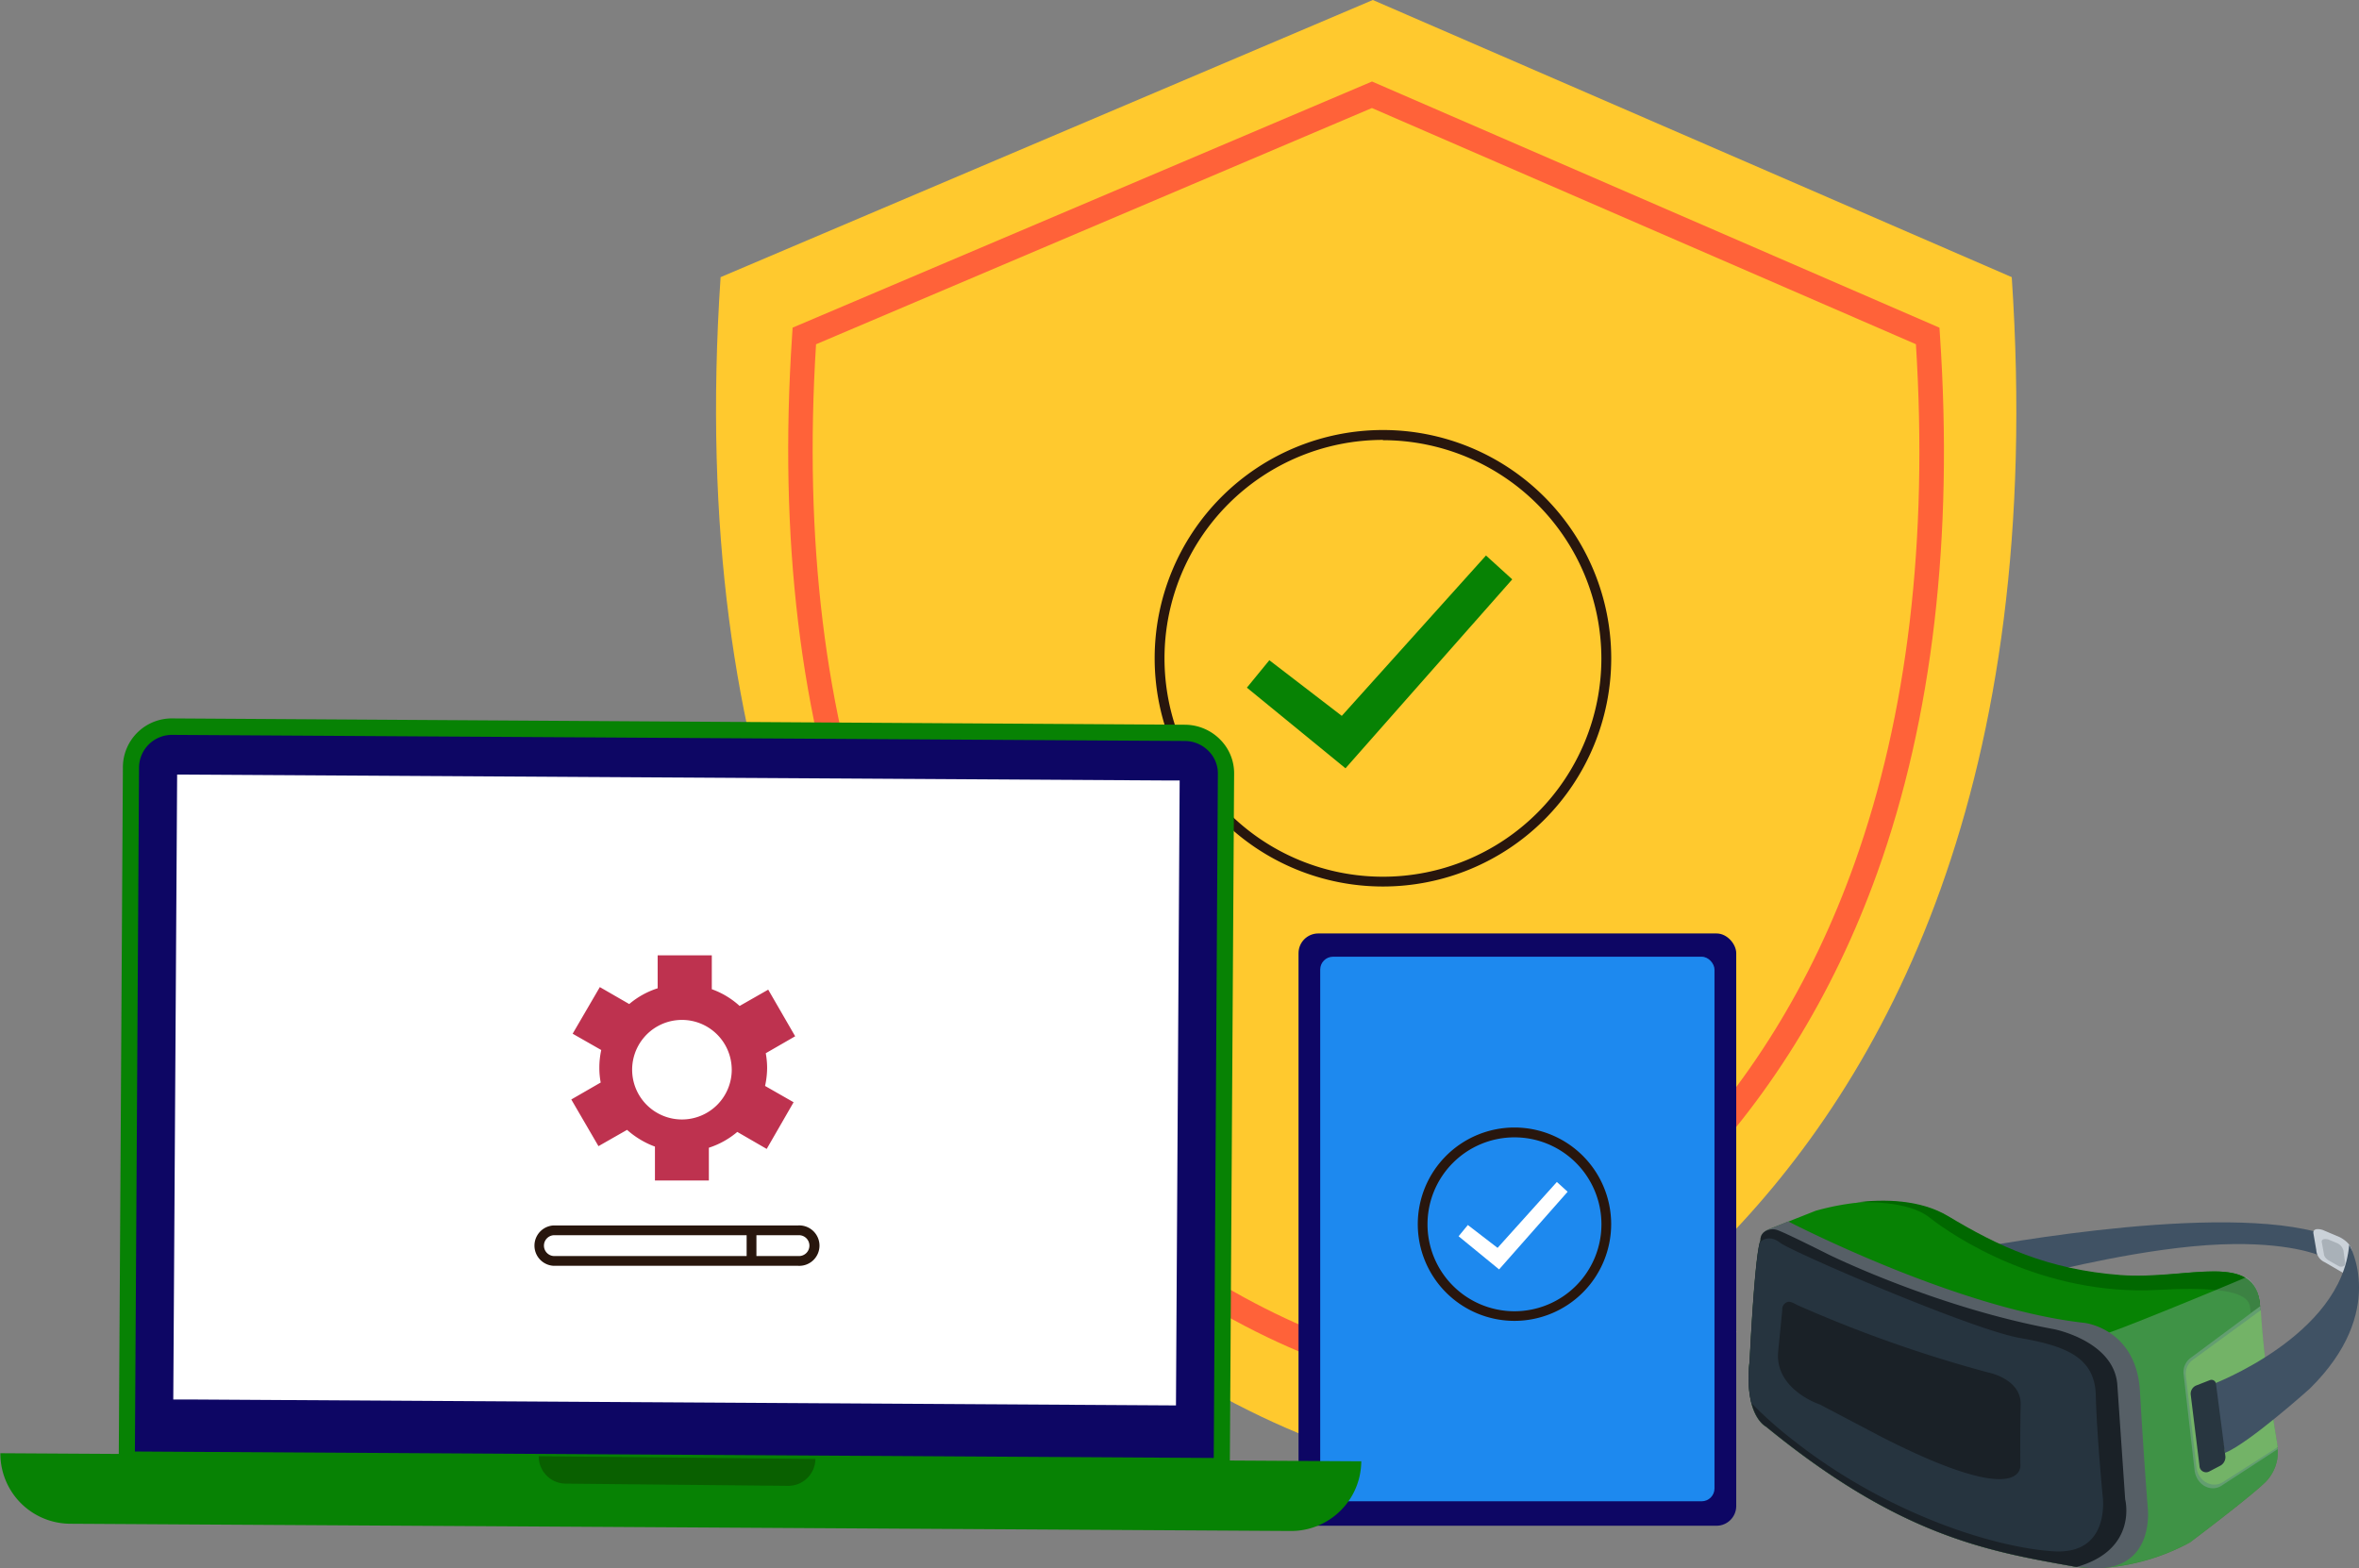 <?xml version="1.0" encoding="UTF-8"?>
<svg xmlns="http://www.w3.org/2000/svg" viewBox="0 0 434.02 288.59">
  <rect x="0" y="0" width="434.02" height="288.59" fill="#808080" stroke="none"/>
  <defs>
    <style>.cls-1{fill:#ffc92e;}.cls-2{fill:#ff6239;}.cls-3{fill:#28160d;}.cls-4{fill:#078204;}.cls-5{fill:#ec79b5;}.cls-6{fill:#405264;}.cls-7{fill:#016800;}.cls-8{fill:#a6b3bb;opacity:0.36;}.cls-9{fill:#73b367;}.cls-10{fill:#565f66;}.cls-11{fill:#1a2127;}.cls-12{fill:#26343f;}.cls-13{fill:#cbd2d9;}.cls-14{fill:#a9b1b8;}.cls-15{fill:#283640;}.cls-16{fill:#0d0664;}.cls-17{fill:#1d89ef;}.cls-18{fill:#fff;}.cls-19{fill:#096000;}.cls-20{fill:#be324f;}</style>
  </defs>
  <title>Asset 3</title>
  <g id="Layer_2" data-name="Layer 2">
    <g id="Layer_1-2" data-name="Layer 1">
      <path class="cls-1" d="M370.13,51,252.58,0l-120,51C120,237.39,252.58,268.45,252.58,268.45S382.63,237.39,370.13,51Z"></path>
      <path class="cls-2" d="M252.42,253.28l-.52-.12c-1.2-.29-29.76-7.22-57.36-34.37-16.18-15.92-28.61-35.52-36.94-58.25C147.23,132.23,143.24,99,145.74,61.67l.09-1.38L252.43,15,356.83,60.3l.09,1.37c2.5,37.29-1.37,70.55-11.51,98.86-8.15,22.72-20.32,42.32-36.19,58.25-27.06,27.16-55.1,34.09-56.28,34.37ZM150.14,63.35c-2.26,36,1.64,68.15,11.63,95.48,8.06,22.08,20.09,41.12,35.76,56.58,24.71,24.39,50.89,32.15,54.88,33.23,4-1.09,29.6-8.85,53.8-33.22,15.35-15.46,27.13-34.5,35-56.58,9.76-27.34,13.56-59.46,11.29-95.5L252.41,19.88Z"></path>
      <path class="cls-3" d="M254.44,163.13a42,42,0,1,1,42-42A42,42,0,0,1,254.44,163.13Zm0-82.18a40.19,40.19,0,1,0,40.19,40.19A40.24,40.24,0,0,0,254.44,81Z"></path>
      <polygon class="cls-4" points="247.55 141.38 229.41 126.54 233.54 121.49 246.87 131.73 273.4 102.22 278.23 106.61 247.55 141.38"></polygon>
      <path class="cls-5" d="M319.17,245.74a1.6,1.6,0,0,1,.38-.78Z"></path>
      <path class="cls-6" d="M361.21,230.11s44.26-8.79,64.76-3.47l.68,4.35s-5.63-2.49-18-2c-13.79.52-31.54,5.06-31.54,5.06Z"></path>
      <path class="cls-4" d="M415.82,240.39h0c.68,11.16,3.2,25.74,3.2,25.74a7.88,7.88,0,0,1-2.42,6.8c-3.29,3.08-13.68,10.9-13.68,10.9a39.61,39.61,0,0,1-15.59,4.66,24.88,24.88,0,0,1-3.56,0,15.67,15.67,0,0,1-1.68-.17c-.33,0-.63-.08-.94-.14-15.75-2.81-31.73-5.62-56.27-25.68,0,0-1.77-.86-2.66-4.34v0a21.43,21.43,0,0,1-.3-7.7s.87-18.56,1.9-21.92l.1-.3a1.78,1.78,0,0,1,.68-1.5h0a2.79,2.79,0,0,1,.92-.56l3.48-1.38h0l5.05-2a47.78,47.78,0,0,1,7.19-1.44h.17c5.09-.62,11.8-.58,17,2.54,9.13,5.49,18.26,9.82,31.72,10.83C402.5,235.56,415.19,230,415.82,240.39Z"></path>
      <path class="cls-7" d="M415.82,240.39h0l-1.73,1.19c-.3-1.64,1.25-5.23-17-4.22-21.3,1.18-37.77-9.9-42.09-13.32-4-3.18-12.25-2.84-13.55-2.78,5.09-.62,11.8-.58,17,2.54,9.13,5.49,18.26,9.82,31.72,10.83C402.5,235.56,415.19,230,415.82,240.39Z"></path>
      <path class="cls-8" d="M415.82,240.38v0c.68,11.16,3.2,25.73,3.2,25.73s0,.19.06.53a7.94,7.94,0,0,1-2.48,6.28c-3.29,3.07-13.68,10.9-13.68,10.9a39.69,39.69,0,0,1-15.59,4.65c-.54,0-1.07.06-1.62.05,15.9-4.17,3.48-35.26-.1-43.47a16.72,16.72,0,0,0,1.65.39c.88,0,19.37-7.56,26-10.4C414.72,236,415.66,237.63,415.82,240.38Z"></path>
      <path class="cls-8" d="M419,266.13s0,.19.06.53l-10.3,6.71c-2.05,1.34-4.71-.17-5-2.89l-2-17.55a3.23,3.23,0,0,1,1.21-3l12.85-9.54C416.51,251.56,419,266.13,419,266.13Z"></path>
      <path class="cls-9" d="M419,265.79s0,.19.05.5L409,272.72c-2,1.28-4.6-.16-4.9-2.75l-1.93-16.8a3.08,3.08,0,0,1,1.19-2.87l12.6-9.21C416.57,251.82,419,265.79,419,265.79Z"></path>
      <path class="cls-10" d="M395.15,277.41s1.28,10-7.81,11.09a14.64,14.64,0,0,1-2.76.05l-.8-.05a23.38,23.38,0,0,1-2.62-.31c-15.75-2.81-31.73-5.62-56.27-25.68,0,0-4.11-2-3-12.08,0,0,.93-19.77,2-22.22,0,0-.21-1.35,1.64-2.07l3.48-1.38h0s31,16.1,54.51,18.67c0,0,9.57,1.07,10.2,12.62C394.43,268.46,395.15,277.41,395.15,277.41Z"></path>
      <path class="cls-11" d="M391,275.89s2.41,9.22-8.88,12.44c-.33,0-.63-.08-.94-.14-15.75-2.81-31.73-5.62-56.27-25.68,0,0-4.11-2-3-12.08,0,0,.93-19.77,2-22.22a1.78,1.78,0,0,1,.68-1.5h0a2.72,2.72,0,0,1,2.72-.24c1.75.67,9.16,4.4,9.16,4.4s19.7,9.72,41.44,13.72c0,0,11.22,2.2,11.66,10.42Z"></path>
      <path class="cls-12" d="M377.72,285.46c-11.5-.78-31-7.25-47.58-20.27a74,74,0,0,1-7.91-7v0a21.43,21.43,0,0,1-.3-7.7s.87-18.56,1.9-21.92c0,0,1.46-1.6,3.66.1s35.33,16,44.1,17.53c8.35,1.45,13.8,3.5,14,10.47.18,7.25,1.26,18.54,1.26,18.54S388.49,286.2,377.72,285.46Z"></path>
      <path class="cls-11" d="M330.58,240.11a241.65,241.65,0,0,0,35.19,12.44s6.12,1.15,6,5.92-.06,10.93-.06,10.93,1.58,8.83-25.47-4.95l-11.41-6s-8.51-2.77-7.65-10l.73-7.36a1.39,1.39,0,0,1,1-1.51C329.43,239.39,330.58,240.11,330.58,240.11Z"></path>
      <path class="cls-13" d="M425.64,227s-.33-1.24,1.68-.68l3.14,1.33s2.43,1.16,2.23,2.87a17.46,17.46,0,0,1-1.18,3.95l-3.79-2.2a2.62,2.62,0,0,1-1.56-2.25Z"></path>
      <path class="cls-14" d="M427.56,230.73s-.36-2-.36-2-.38-.95,1.11-.67l1.77.73a2.15,2.15,0,0,1,1.08,1.32c.12.83.3,2.27.3,2.27s.08.89-1,.68c-.2-.07-1.91-1.06-1.91-1.06S427.6,231.52,427.56,230.73Z"></path>
      <path class="cls-6" d="M406.91,254.8s23.89-8.93,25.31-25.76c0,0,7.21,12.21-7.22,26.46,0,0-11.13,10-15.64,11.86Z"></path>
      <path class="cls-15" d="M406.4,270.81l2.14-1.12a1.81,1.81,0,0,0,.88-1.86l-1.71-13.16a.83.83,0,0,0-1.08-.72l-2.56,1a1.66,1.66,0,0,0-1,1.77l1.6,13A1.22,1.22,0,0,0,406.4,270.81Z"></path>
      <rect class="cls-16" x="238.91" y="171.77" width="80.53" height="108.99" rx="3.63"></rect>
      <rect class="cls-17" x="242.9" y="176.05" width="72.54" height="100.21" rx="2.36"></rect>
      <path class="cls-3" d="M278.64,243.06a17.79,17.79,0,1,1,17.79-17.79A17.81,17.81,0,0,1,278.64,243.06Zm0-33.77a16,16,0,1,0,16,16A16,16,0,0,0,278.64,209.29Z"></path>
      <polygon class="cls-18" points="275.81 233.59 268.36 227.49 270.06 225.42 275.53 229.63 286.44 217.5 288.42 219.3 275.81 233.59"></polygon>
      <rect class="cls-3" x="146.56" y="223.02" width="1.43" height="5.63"></rect>
      <polyline class="cls-18" points="31.86 259.83 29.7 261.22 219.82 262.37 219.83 260.96 220.57 138.14 220.57 137.52 29.96 136.37 29.22 259.82 31.86 259.83"></polyline>
      <path class="cls-16" d="M223.53,136.23a7.74,7.74,0,0,0-5.56-2.4L31.78,132.71a7.55,7.55,0,0,0-7.68,7.4l-.75,125.21,0,2.24,201.46,1.21.77-127.45A7.37,7.37,0,0,0,223.53,136.23Zm-7.17,122.39L35.42,257.53l-3.54,0,.71-115,182,1.09,2.45,0Z"></path>
      <path class="cls-4" d="M226.26,271.27,21.84,270l.77-128.93a9,9,0,0,1,9.17-8.87L218,133.36a9.16,9.16,0,0,1,6.63,2.87h0a8.76,8.76,0,0,1,2.43,6.11ZM24.82,267.1l198.49,1.19.76-126a5.83,5.83,0,0,0-1.62-4h0a6.19,6.19,0,0,0-4.49-1.94l-186.2-1.12a6.06,6.06,0,0,0-6.18,5.92Z"></path>
      <path class="cls-4" d="M0,268.17H250.39a0,0,0,0,1,0,0v0a12.9,12.9,0,0,1-12.9,12.9H12.85A12.9,12.9,0,0,1,0,268.17v0a0,0,0,0,1,0,0Z" transform="translate(1.66 -0.75) rotate(0.34)"></path>
      <path class="cls-19" d="M100.24,267.71h50.83a0,0,0,0,1,0,0v0a5,5,0,0,1-5,5h-40.9a5,5,0,0,1-5-5v0A0,0,0,0,1,100.24,267.71Z" transform="matrix(1, 0.01, -0.01, 1, 1.63, -0.75)"></path>
      <path class="cls-20" d="M141.14,196.54a15.4,15.4,0,0,0-.25-2.73l5.41-3.12-2.22-3.84-2.74-4.74-5.26,3a15.17,15.17,0,0,0-5.12-3.08v-6.24H121v6.07a15.24,15.24,0,0,0-5.23,2.9l-5.41-3.12-5,8.58,5.26,3a15.19,15.19,0,0,0-.35,3.25,14.44,14.44,0,0,0,.25,2.73l-5.41,3.12,5,8.59,5.26-3a15.8,15.8,0,0,0,2.52,1.84,15.23,15.23,0,0,0,2.61,1.24v6.24h9.92V211.2a15.36,15.36,0,0,0,5.23-2.91l5.41,3.13,4.95-8.59-5.25-3A15.88,15.88,0,0,0,141.14,196.54ZM125.48,206a9.16,9.16,0,1,1,9-10.78,9.66,9.66,0,0,1,.15,1.62A9.16,9.16,0,0,1,125.48,206Z"></path>
      <path class="cls-3" d="M146.86,232.93h-45a3.72,3.72,0,0,1,0-7.43h45a3.72,3.72,0,1,1,0,7.43Zm-45-5.63a1.92,1.92,0,0,0,0,3.83h45a1.92,1.92,0,1,0,0-3.83Z"></path>
      <rect class="cls-3" x="137.37" y="226.4" width="1.8" height="5.63"></rect>
    </g>
  </g>
</svg>
